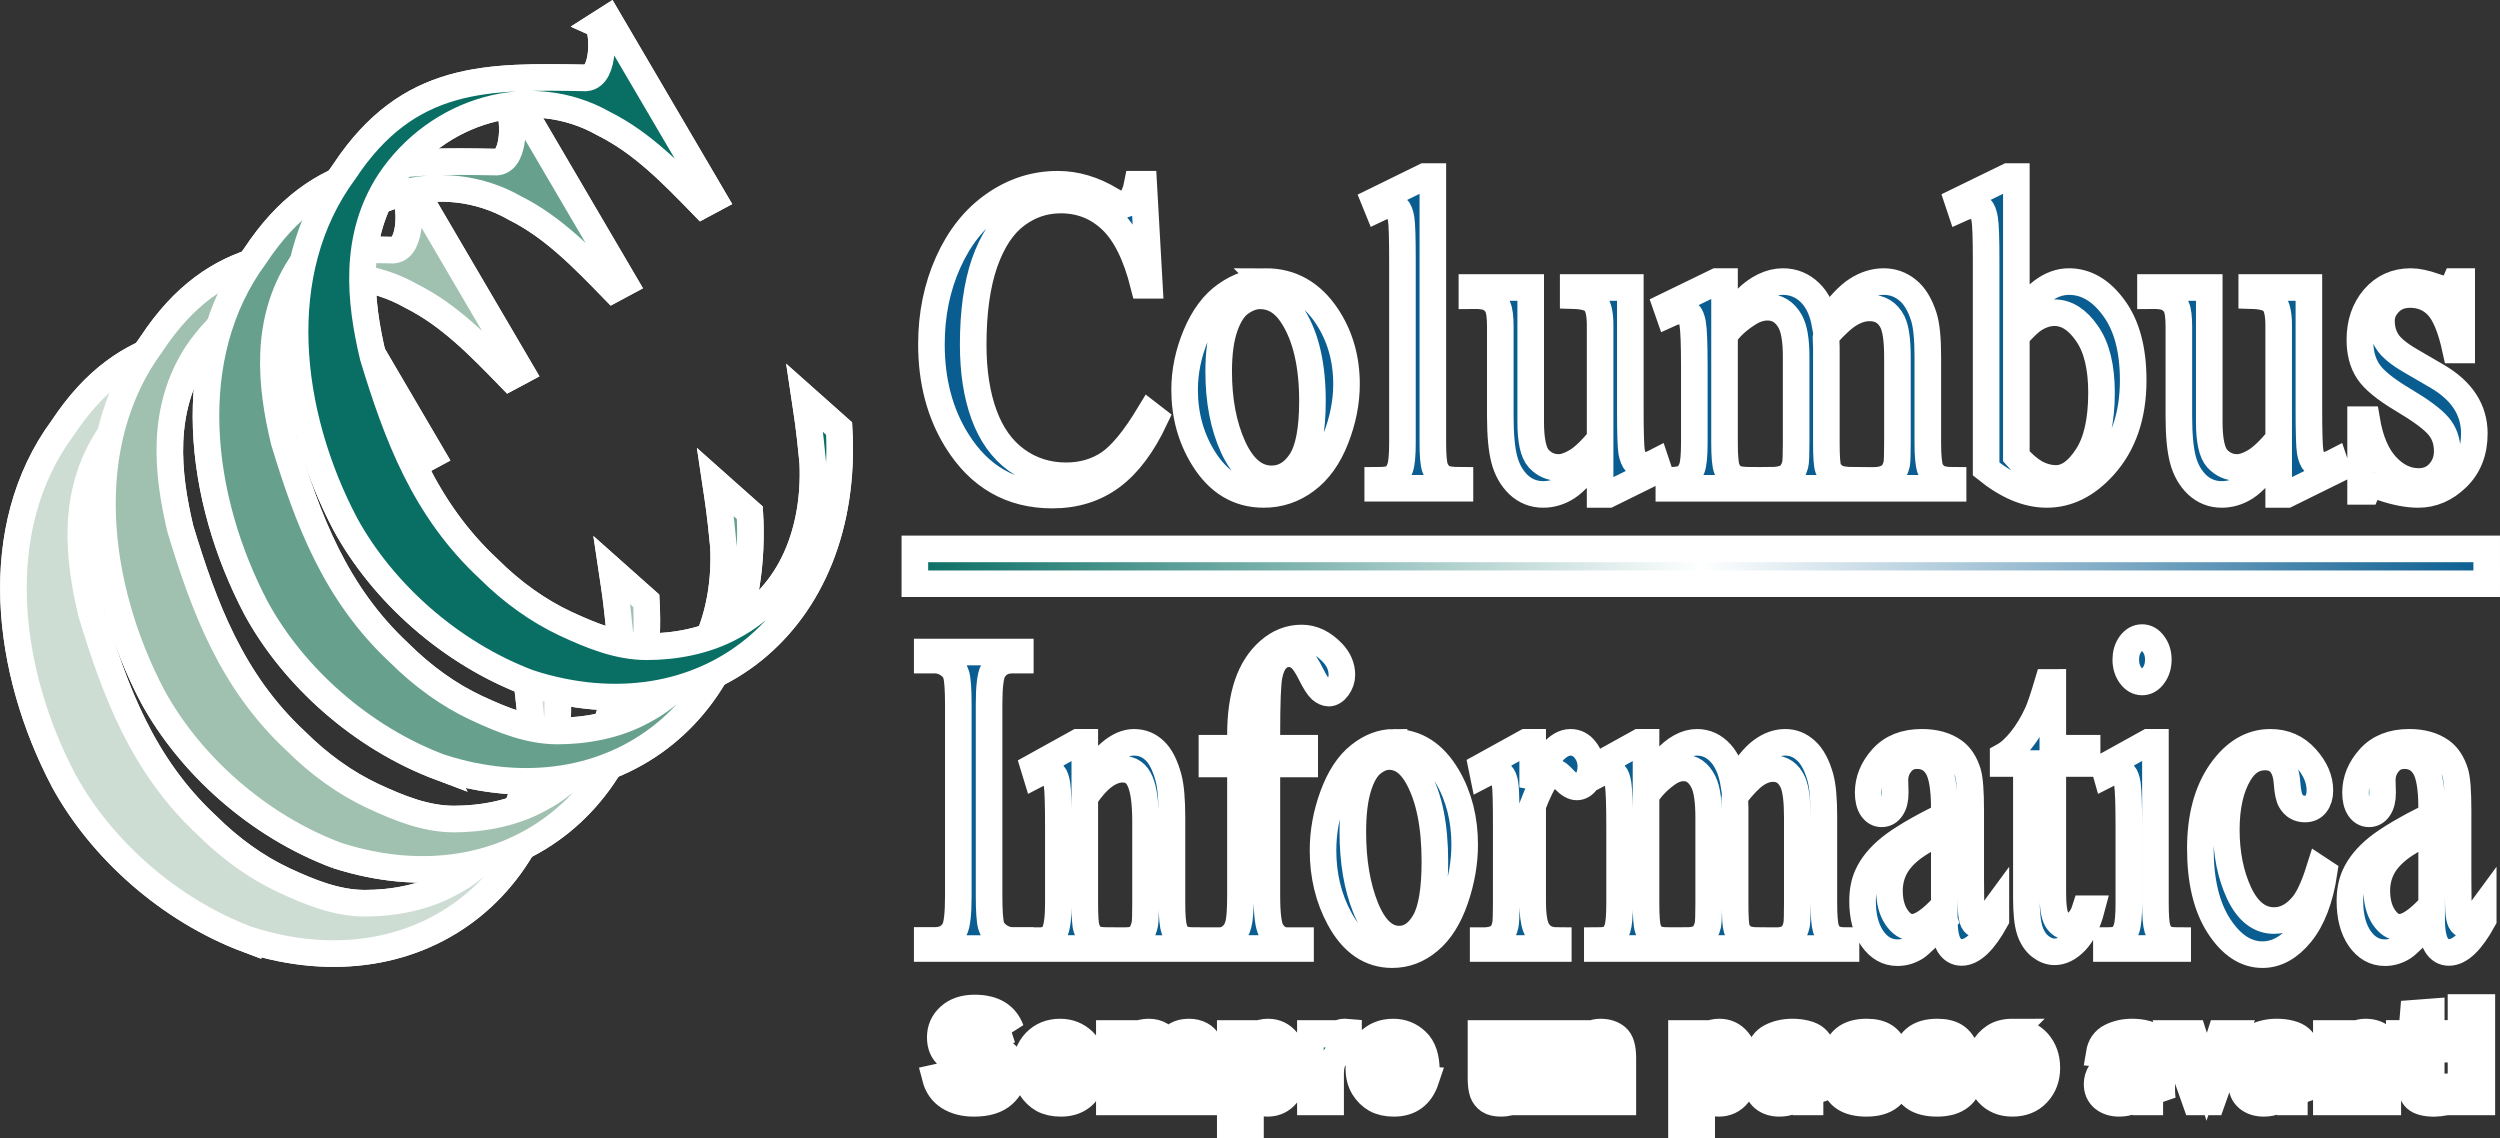 <?xml version="1.0" encoding="UTF-8" standalone="no"?>
<svg
   viewBox="0 0 940.294 428.138"
   version="1.1"
   id="svg43"
   sodipodi:docname="logo-columbus.svg"
   inkscape:version="1.2.1 (9c6d41e410, 2022-07-14)"
   width="940.294"
   height="428.138"
   xmlns:inkscape="http://www.inkscape.org/namespaces/inkscape"
   xmlns:sodipodi="http://sodipodi.sourceforge.net/DTD/sodipodi-0.dtd"
   xmlns:xlink="http://www.w3.org/1999/xlink"
   xmlns="http://www.w3.org/2000/svg"
   xmlns:svg="http://www.w3.org/2000/svg">
  <rect x="0" y="0" width="940.294" height="428.138" fill="#333333" stroke="none"/>
  <sodipodi:namedview
     id="namedview45"
     pagecolor="#505050"
     bordercolor="#ffffff"
     borderopacity="1"
     inkscape:showpageshadow="0"
     inkscape:pageopacity="0"
     inkscape:pagecheckerboard="1"
     inkscape:deskcolor="#505050"
     showgrid="false"
     inkscape:zoom="0.91408283"
     inkscape:cx="525.66352"
     inkscape:cy="254.90031"
     inkscape:window-width="1920"
     inkscape:window-height="1009"
     inkscape:window-x="1912"
     inkscape:window-y="-2"
     inkscape:window-maximized="1"
     inkscape:current-layer="svg43" />
  <defs
     id="defs5">
    <path
       id="reuse-0"
       fill="#ceddd4"
       d="M 90.956,357.119 C 60.057,345.545 33.82,321.704 19.505,295.49 -2.972,252.804 -9.658,197.659 19.111,158.7 c 24.918,-37.678 55.409,-36.963 93.656,-36.287 7.757,-0.593 6.535,-19.417 4.519,-20.425 l 4.022,-2.565 40.988,69.908 -4.386,2.352 c -11.975,-12.313 -23.348,-24.069 -38.094,-31.457 -28.59,-16.306 -64.712,-5.372 -83.25,22.399 -14.016,21.671 -11.514,46.268 -6.323,67.983 9.208,30.274 19.82,58.927 44.676,82.108 9.282,9.221 19.248,16.338 29.898,21.351 10.597,4.915 20.578,8.895 31.442,8.941 10.96,-0.008 23.123,-2.16 33.485,-7.956 23.196,-12.231 32.106,-38.077 30.922,-63.512 -1.382,-14.316 -1.96,-17.232 -3.117,-25.003 l 13.336,11.863 c 4.269,75.825 -52.893,120.195 -119.928,98.717 z"
       font-family="Georgia"
       font-size="82.519px"
       font-weight="400"
       letter-spacing="206.298"
       style="line-height:2.25;-inkscape-font-specification:'Georgia, Normal';font-variant-ligatures:normal;font-variant-caps:normal;font-variant-numeric:normal;font-feature-settings:normal;text-align:start"
       word-spacing="0" />
    <path
       id="reuse-1"
       fill="#a0c0b0"
       d="M 125.473,324.478 C 94.574,312.904 68.336,289.064 54.022,262.849 31.545,220.163 24.859,165.018 53.627,126.059 78.545,88.382 109.036,89.096 147.283,89.772 c 7.757,-0.593 6.535,-19.417 4.519,-20.425 l 4.022,-2.565 40.988,69.908 -4.386,2.352 c -11.975,-12.313 -23.348,-24.069 -38.094,-31.457 -28.59,-16.306 -64.712,-5.372 -83.25,22.399 -14.016,21.671 -11.514,46.268 -6.323,67.983 9.208,30.274 19.82,58.927 44.676,82.108 9.283,9.221 19.248,16.338 29.898,21.351 10.597,4.915 20.578,8.895 31.442,8.941 10.96,-0.008 23.123,-2.16 33.485,-7.956 23.196,-12.231 32.106,-38.077 30.922,-63.512 -1.382,-14.316 -1.96,-17.232 -3.117,-25.003 l 13.336,11.863 c 4.269,75.825 -52.893,120.195 -119.928,98.717 z"
       font-family="Georgia"
       font-size="82.519px"
       font-weight="400"
       letter-spacing="206.298"
       style="line-height:2.25;-inkscape-font-specification:'Georgia, Normal';font-variant-ligatures:normal;font-variant-caps:normal;font-variant-numeric:normal;font-feature-settings:normal;text-align:start"
       word-spacing="0" />
    <path
       id="reuse-2"
       fill="#67a18e"
       d="M 165.617,290.337 C 134.718,278.763 108.481,254.922 94.166,228.708 71.689,186.022 65.003,130.877 93.772,91.918 118.689,54.24 149.181,54.955 187.427,55.631 c 7.756,-0.593 6.535,-19.417 4.518,-20.425 l 4.022,-2.565 40.989,69.908 -4.386,2.352 C 220.596,92.588 209.223,80.832 194.477,73.444 165.887,57.138 129.765,68.072 111.227,95.843 c -14.016,21.671 -11.514,46.268 -6.323,67.983 9.208,30.274 19.82,58.927 44.676,82.108 9.283,9.221 19.248,16.338 29.898,21.351 10.597,4.915 20.578,8.895 31.442,8.941 10.96,-0.008 23.123,-2.16 33.485,-7.956 23.196,-12.231 32.106,-38.077 30.922,-63.512 -1.382,-14.316 -1.96,-17.232 -3.117,-25.003 l 13.336,11.863 c 4.269,75.825 -52.893,120.195 -119.928,98.717 z"
       font-family="Georgia"
       font-size="82.519px"
       font-weight="400"
       letter-spacing="206.298"
       style="line-height:2.25;-inkscape-font-specification:'Georgia, Normal';font-variant-ligatures:normal;font-variant-caps:normal;font-variant-numeric:normal;font-feature-settings:normal;text-align:start"
       word-spacing="0" />
  </defs>
  <defs
     id="defs15">
    <linearGradient
       id="a">
      <stop
         offset="0"
         stop-color="#096e64"
         id="stop7" />
      <stop
         offset=".5"
         stop-color="#feffff"
         id="stop9" />
      <stop
         offset="1"
         stop-color="#0a5d90"
         id="stop11" />
    </linearGradient>
    <linearGradient
       xlink:href="#a"
       id="b"
       x1="146.303"
       x2="70.345"
       y1="210.939"
       y2="210.939"
       gradientTransform="matrix(-7.783,0,0,-7.78,1482.807,1860.643)"
       gradientUnits="userSpaceOnUse" />
  </defs>
  <path
     fill="#0a5d90"
     d="m 430.169,69.296 2.135,38.008 h -2.135 q -4.271,-17.067 -12.193,-24.569 -7.922,-7.503 -19.012,-7.503 -9.299,0 -16.808,5.689 -7.508,5.606 -11.848,17.974 -4.271,12.367 -4.271,30.753 0,15.17 4.064,26.301 4.064,11.13 12.193,17.067 8.197,5.936 18.668,5.936 9.093,0 16.05,-4.617 6.957,-4.699 15.292,-18.551 l 2.135,1.649 q -7.026,14.923 -16.395,21.849 -9.368,6.926 -22.25,6.926 -23.214,0 -35.958,-20.612 -9.506,-15.335 -9.506,-36.112 0,-16.737 6.269,-30.753 6.269,-14.016 17.221,-21.684 11.022,-7.75 24.041,-7.75 10.126,0 19.977,5.936 2.893,1.814 4.133,1.814 1.86,0 3.238,-1.566 1.791,-2.226 2.549,-6.184 z m 45.9,36.607 q 14.328,0 23.008,13.027 7.371,11.13 7.371,25.559 0,10.141 -4.064,20.529 -4.064,10.388 -11.228,15.665 -7.095,5.277 -15.844,5.277 -14.259,0 -22.663,-13.604 -7.095,-11.46 -7.095,-25.724 0,-10.388 4.271,-20.612 4.34,-10.306 11.366,-15.17 7.026,-4.947 14.879,-4.947 z m -2.135,5.359 q -3.651,0 -7.371,2.638 -3.651,2.556 -5.924,9.069 -2.273,6.513 -2.273,16.737 0,16.489 5.442,28.444 5.511,11.955 14.466,11.955 6.682,0 11.022,-6.596 4.34,-6.596 4.34,-22.673 0,-20.117 -7.233,-31.66 -4.891,-7.915 -12.468,-7.915 z M 538.916,66.411 V 166.584 q 0,7.09 0.827,9.399 0.895,2.309 2.687,3.545 1.791,1.154 6.682,1.154 v 2.968 h -30.929 v -2.968 q 4.34,0 5.924,-1.072 1.584,-1.072 2.48,-3.545 0.896,-2.473 0.896,-9.481 V 97.988 q 0,-12.779 -0.482,-15.665 -0.483,-2.968 -1.584,-4.04 -1.033,-1.072 -2.687,-1.072 -1.791,0 -4.546,1.319 l -1.171,-2.886 18.806,-9.234 z m 74.281,41.718 v 45.758 q 0,13.109 0.482,16.077 0.551,2.886 1.653,4.04 1.171,1.154 2.687,1.154 2.135,0 4.822,-1.402 l 0.964,2.886 -18.874,9.317 h -3.1 v -15.995 q -8.128,10.553 -12.399,13.274 -4.271,2.721 -9.024,2.721 -5.304,0 -9.231,-3.628 -3.858,-3.71 -5.373,-9.481 -1.515,-5.771 -1.515,-16.325 V 122.805 q 0,-5.359 -0.964,-7.42 -0.964,-2.061 -2.893,-3.133 -1.86,-1.154 -6.82,-1.072 v -3.051 h 22.112 v 50.54 q 0,10.553 3.031,13.851 3.1,3.298 7.44,3.298 2.962,0 6.682,-2.226 3.789,-2.226 8.955,-8.492 v -42.79 q 0,-6.431 -1.998,-8.657 -1.929,-2.309 -8.128,-2.473 v -3.051 z m 35.43,13.851 q 6.888,-8.245 8.128,-9.481 3.1,-3.133 6.682,-4.864 3.582,-1.731 7.095,-1.731 5.924,0 10.195,4.122 4.271,4.122 5.717,11.955 7.095,-9.894 11.986,-12.944 4.891,-3.133 10.057,-3.133 5.029,0 8.886,3.133 3.926,3.051 6.2,10.059 1.515,4.782 1.515,15.005 v 32.484 q 0,7.09 0.896,9.729 0.689,1.814 2.549,3.133 1.86,1.237 6.062,1.237 v 2.968 H 703.459 v -2.968 h 1.309 q 4.064,0 6.337,-1.896 1.584,-1.319 2.273,-4.205 0.276,-1.402 0.276,-7.997 v -32.484 q 0,-9.234 -1.86,-13.027 -2.686,-5.277 -8.611,-5.277 -3.651,0 -7.371,2.226 -3.651,2.144 -8.886,8.08 l -0.138,0.907 0.138,3.545 v 36.03 q 0,7.75 0.689,9.646 0.758,1.896 2.755,3.215 1.998,1.237 6.82,1.237 v 2.968 H 665.297 v -2.968 q 5.235,0 7.164,-1.484 1.998,-1.484 2.755,-4.452 0.345,-1.402 0.345,-8.162 v -32.484 q 0,-9.234 -2.273,-13.274 -3.031,-5.277 -8.473,-5.277 -3.72,0 -7.371,2.391 -5.717,3.628 -8.817,8.162 v 40.482 q 0,7.42 0.827,9.646 0.896,2.226 2.549,3.38 1.722,1.072 6.888,1.072 v 2.968 H 627.686 v -2.968 q 4.34,0 6.062,-1.072 1.722,-1.154 2.618,-3.545 0.895,-2.473 0.895,-9.481 v -28.857 q 0,-12.45 -0.62,-16.077 -0.483,-2.721 -1.515,-3.71 -1.033,-1.072 -2.824,-1.072 -1.929,0 -4.615,1.237 l -1.033,-2.968 19.012,-9.234 h 2.962 z m 109.757,-0.824 q 9.162,-15.253 19.77,-15.253 9.713,0 16.946,9.976 7.233,9.894 7.233,27.125 0,20.117 -11.159,32.402 -9.575,10.553 -21.354,10.553 -5.511,0 -11.228,-2.391 -5.649,-2.391 -11.573,-7.173 V 98.153 q 0,-12.862 -0.551,-15.83 -0.482,-2.968 -1.584,-4.04 -1.102,-1.072 -2.755,-1.072 -1.929,0 -4.822,1.319 l -0.964,-2.886 18.943,-9.234 h 3.1 z m 0,5.277 v 45.181 q 3.513,4.122 7.233,6.266 3.789,2.061 7.715,2.061 6.269,0 11.642,-8.245 5.442,-8.245 5.442,-23.992 0,-14.511 -5.442,-22.261 -5.373,-7.833 -12.262,-7.833 -3.651,0 -7.302,2.226 -2.755,1.649 -7.026,6.596 z m 110.032,-18.303 v 45.758 q 0,13.109 0.482,16.077 0.551,2.886 1.653,4.04 1.171,1.154 2.687,1.154 2.135,0 4.822,-1.402 l 0.964,2.886 -18.874,9.317 h -3.1 v -15.995 q -8.128,10.553 -12.399,13.274 -4.271,2.721 -9.024,2.721 -5.304,0 -9.231,-3.628 -3.858,-3.71 -5.373,-9.481 -1.515,-5.771 -1.515,-16.325 V 122.805 q 0,-5.359 -0.964,-7.42 -0.964,-2.061 -2.893,-3.133 -1.86,-1.154 -6.82,-1.072 v -3.051 h 22.112 v 50.54 q 0,10.553 3.031,13.851 3.1,3.298 7.44,3.298 2.962,0 6.682,-2.226 3.789,-2.226 8.955,-8.492 v -42.79 q 0,-6.431 -1.998,-8.657 -1.929,-2.309 -8.128,-2.473 v -3.051 z m 57.473,-2.226 v 25.724 h -2.273 q -2.618,-12.12 -6.751,-16.489 -4.064,-4.37 -10.402,-4.37 -4.822,0 -7.784,3.051 -2.962,3.051 -2.962,6.761 0,4.617 2.204,7.915 2.135,3.38 8.68,7.173 l 10.057,5.854 q 13.984,8.162 13.984,21.519 0,10.306 -6.544,16.654 -6.475,6.266 -14.535,6.266 -5.786,0 -13.226,-2.473 -2.273,-0.824 -3.72,-0.824 -1.584,0 -2.48,2.144 h -2.273 v -26.96 h 2.273 q 1.929,11.543 7.371,17.396 5.442,5.854 12.193,5.854 4.753,0 7.715,-3.298 3.031,-3.38 3.031,-8.08 0,-5.689 -3.375,-9.564 -3.307,-3.875 -13.295,-9.811 -9.988,-5.936 -13.088,-10.718 -3.1,-4.7 -3.1,-11.872 0,-9.317 5.304,-15.583 5.373,-6.266 13.846,-6.266 3.72,0 9.024,1.896 3.513,1.237 4.684,1.237 1.102,0 1.722,-0.577 0.62,-0.577 1.447,-2.556 z"
     font-family="'Times New Roman'"
     font-size="96px"
     letter-spacing="1"
     style="line-height:2;-inkscape-font-specification:'Times New Roman, Normal';stroke:#ffffff;stroke-width:10;stroke-dasharray:none;paint-order:markers stroke fill"
     word-spacing="0"
     id="path17" />
  <path
     fill="#0a5d90"
     d="m 383.764,353.716 v 3.043 h -35.017 v -3.043 h 2.893 q 5.063,0 7.353,-4.03 1.446,-2.632 1.446,-12.666 v -72.049 q 0,-8.472 -0.783,-11.186 -0.603,-2.056 -2.471,-3.537 -2.652,-1.974 -5.545,-1.974 h -2.893 v -3.043 h 35.017 v 3.043 h -2.953 q -5.002,0 -7.293,4.03 -1.507,2.632 -1.507,12.666 v 72.049 q 0,8.472 0.783,11.186 0.603,2.056 2.531,3.537 2.592,1.974 5.485,1.974 z m 24.248,-58.561 q 9.703,-15.956 18.503,-15.956 4.52,0 7.775,3.125 3.255,3.043 5.183,10.116 1.326,4.935 1.326,15.134 v 32.159 q 0,7.156 0.844,9.705 0.663,2.056 2.109,3.208 1.507,1.151 5.485,1.151 v 2.961 h -27.302 v -2.961 h 1.145 q 3.857,0 5.364,-1.563 1.567,-1.645 2.17,-4.77 0.241,-1.234 0.241,-7.731 v -30.843 q 0,-10.281 -1.989,-14.887 -1.929,-4.688 -6.569,-4.688 -7.172,0 -14.284,10.692 v 39.726 q 0,7.649 0.663,9.459 0.844,2.385 2.29,3.537 1.507,1.069 6.027,1.069 v 2.961 h -27.302 v -2.961 h 1.205 q 4.219,0 5.665,-2.879 1.507,-2.961 1.507,-11.186 v -27.964 q 0,-13.571 -0.482,-16.532 -0.422,-2.961 -1.386,-4.03 -0.904,-1.069 -2.471,-1.069 -1.688,0 -4.038,1.234 l -0.904,-2.961 16.634,-9.212 h 2.592 z m 68.487,-7.814 v 49.513 q 0,10.528 1.688,13.324 2.23,3.619 5.967,3.619 h 5.002 v 2.961 h -32.967 v -2.961 h 2.471 q 2.411,0 4.4,-1.645 1.989,-1.645 2.712,-4.441 0.783,-2.796 0.783,-10.857 v -49.513 h -10.728 v -5.922 h 10.728 v -4.935 q 0,-11.268 2.652,-19.082 2.652,-7.814 8.076,-12.584 5.485,-4.853 12.295,-4.853 6.328,0 11.632,5.593 3.496,3.701 3.496,8.307 0,2.467 -1.567,4.688 -1.567,2.138 -3.375,2.138 -1.386,0 -2.953,-1.316 -1.507,-1.398 -3.737,-5.84 -2.23,-4.524 -4.098,-6.086 -1.868,-1.563 -4.159,-1.563 -2.772,0 -4.701,2.056 -1.929,1.974 -2.772,6.251 -0.844,4.195 -0.844,21.796 v 5.428 h 14.224 v 5.922 z m 47.814,-8.143 q 12.536,0 20.13,12.995 6.449,11.104 6.449,25.497 0,10.117 -3.556,20.48 -3.556,10.363 -9.824,15.627 -6.208,5.264 -13.862,5.264 -12.476,0 -19.829,-13.571 -6.208,-11.432 -6.208,-25.661 0,-10.363 3.737,-20.562 3.797,-10.281 9.944,-15.134 6.148,-4.935 13.018,-4.935 z m -1.868,5.346 q -3.194,0 -6.449,2.632 -3.194,2.55 -5.183,9.047 -1.989,6.498 -1.989,16.696 0,16.45 4.761,28.376 4.822,11.926 12.657,11.926 5.846,0 9.643,-6.58 3.797,-6.58 3.797,-22.618 0,-20.069 -6.328,-31.583 -4.279,-7.896 -10.909,-7.896 z m 54.022,-5.346 v 16.943 q 6.931,-16.943 14.224,-16.943 3.315,0 5.485,2.796 2.17,2.714 2.17,6.333 0,3.208 -1.567,5.428 -1.567,2.221 -3.737,2.221 -2.109,0 -4.761,-2.796 -2.591,-2.879 -3.857,-2.879 -1.085,0 -2.351,1.645 -2.712,3.372 -5.605,11.103 v 36.107 q 0,6.251 1.145,9.459 0.784,2.221 2.772,3.701 1.989,1.48 5.726,1.48 v 2.961 h -28.267 v -2.961 q 4.219,0 6.268,-1.809 1.507,-1.316 2.109,-4.195 0.301,-1.398 0.301,-7.978 V 310.618 q 0,-13.16 -0.422,-15.627 -0.362,-2.55 -1.446,-3.701 -1.025,-1.151 -2.592,-1.151 -1.868,0 -4.219,1.234 l -0.603,-2.961 16.695,-9.212 z m 42.631,16.038 q 6.027,-8.225 7.112,-9.459 2.712,-3.125 5.846,-4.853 3.134,-1.727 6.208,-1.727 5.183,0 8.92,4.112 3.737,4.112 5.002,11.926 6.208,-9.87 10.487,-12.913 4.279,-3.125 8.799,-3.125 4.4,0 7.775,3.125 3.435,3.043 5.424,10.034 1.326,4.77 1.326,14.969 v 32.406 q 0,7.073 0.784,9.705 0.602,1.81 2.23,3.125 1.627,1.234 5.304,1.234 v 2.961 h -27.242 v -2.961 h 1.145 q 3.556,0 5.545,-1.892 1.386,-1.316 1.989,-4.195 0.241,-1.398 0.241,-7.978 v -32.406 q 0,-9.212 -1.627,-12.995 -2.35,-5.264 -7.534,-5.264 -3.194,0 -6.449,2.221 -3.194,2.139 -7.775,8.06 l -0.121,0.904 0.121,3.537 v 35.942 q 0,7.731 0.602,9.623 0.663,1.892 2.411,3.208 1.748,1.234 5.967,1.234 v 2.961 h -27.905 v -2.961 q 4.581,0 6.268,-1.48 1.748,-1.48 2.411,-4.441 0.301,-1.398 0.301,-8.143 v -32.406 q 0,-9.212 -1.989,-13.242 -2.652,-5.264 -7.413,-5.264 -3.255,0 -6.449,2.385 -5.002,3.619 -7.715,8.142 v 40.384 q 0,7.402 0.723,9.623 0.784,2.221 2.23,3.372 1.507,1.069 6.027,1.069 v 2.961 h -27.302 v -2.961 q 3.797,0 5.304,-1.069 1.507,-1.151 2.29,-3.537 0.784,-2.467 0.784,-9.459 v -28.787 q 0,-12.42 -0.542,-16.038 -0.422,-2.714 -1.326,-3.701 -0.904,-1.069 -2.471,-1.069 -1.688,0 -4.038,1.234 l -0.904,-2.961 16.634,-9.212 h 2.592 z m 112.182,50.665 q -8.498,8.965 -10.668,10.363 -3.254,2.056 -6.931,2.056 -5.726,0 -9.462,-5.346 -3.676,-5.346 -3.676,-14.064 0,-5.511 1.808,-9.541 2.471,-5.593 8.558,-10.528 6.148,-4.935 20.371,-12.008 v -2.961 q 0,-11.268 -2.652,-15.463 -2.591,-4.195 -7.594,-4.195 -3.797,0 -6.027,2.796 -2.29,2.796 -2.29,6.415 l 0.121,4.77 q 0,3.783 -1.447,5.84 -1.386,2.056 -3.676,2.056 -2.23,0 -3.676,-2.139 -1.386,-2.138 -1.386,-5.84 0,-7.073 5.304,-12.995 5.304,-5.922 14.887,-5.922 7.353,0 12.054,3.372 3.556,2.55 5.243,7.978 1.085,3.537 1.085,14.476 v 25.579 q 0,10.774 0.301,13.242 0.301,2.385 0.964,3.208 0.723,0.823 1.627,0.823 0.964,0 1.688,-0.575 1.266,-1.069 4.882,-6.004 v 4.606 q -6.75,12.337 -12.898,12.337 -2.953,0 -4.701,-2.796 -1.748,-2.796 -1.808,-9.541 z m 0,-5.346 v -28.705 q -9.101,4.935 -11.753,6.991 -4.761,3.619 -6.81,7.567 -2.049,3.948 -2.049,8.636 0,5.922 2.592,9.87 2.592,3.866 5.967,3.866 4.581,0 12.054,-8.225 z m 40.823,-83.893 v 24.757 h 12.898 v 5.757 h -12.898 v 48.855 q 0,7.32 1.507,9.87 1.567,2.55 3.978,2.55 1.989,0 3.857,-1.645 1.868,-1.727 2.893,-5.017 h 2.351 q -2.109,8.06 -5.967,12.173 -3.857,4.03 -7.956,4.03 -2.772,0 -5.424,-2.056 -2.652,-2.138 -3.918,-6.004 -1.266,-3.948 -1.266,-12.09 v -50.665 h -8.739 v -2.714 q 3.315,-1.809 6.75,-6.086 3.496,-4.359 6.208,-10.281 1.386,-3.125 3.857,-11.432 z m 33.59,-16.861 q 2.531,0 4.279,2.467 1.808,2.385 1.808,5.84 0,3.454 -1.808,5.922 -1.748,2.467 -4.279,2.467 -2.531,0 -4.339,-2.467 -1.808,-2.467 -1.808,-5.922 0,-3.454 1.748,-5.84 1.808,-2.467 4.4,-2.467 z m 5.002,39.397 v 60.535 q 0,7.073 0.723,9.459 0.783,2.303 2.23,3.454 1.507,1.151 5.424,1.151 v 2.961 h -26.82 v -2.961 q 4.038,0 5.424,-1.069 1.386,-1.069 2.17,-3.537 0.844,-2.467 0.844,-9.459 v -29.034 q 0,-12.255 -0.542,-15.874 -0.422,-2.632 -1.326,-3.619 -0.904,-1.069 -2.471,-1.069 -1.688,0 -4.098,1.234 l -0.844,-2.961 16.634,-9.212 z m 63.424,48.938 q -2.23,14.887 -8.739,22.947 -6.509,7.978 -14.404,7.978 -9.402,0 -16.393,-10.775 -6.991,-10.774 -6.991,-29.116 0,-17.766 7.715,-28.869 7.775,-11.103 18.623,-11.103 8.136,0 13.38,5.922 5.243,5.84 5.243,12.173 0,3.125 -1.507,5.099 -1.446,1.892 -4.098,1.892 -3.556,0 -5.364,-3.125 -1.025,-1.727 -1.386,-6.58 -0.301,-4.853 -2.411,-7.402 -2.109,-2.467 -5.846,-2.467 -6.027,0 -9.703,6.086 -4.882,8.06 -4.882,21.302 0,13.489 4.822,23.852 4.882,10.281 13.139,10.281 5.906,0 10.607,-5.511 3.315,-3.783 6.449,-13.735 z m 40.461,17.766 q -8.498,8.965 -10.668,10.363 -3.255,2.056 -6.931,2.056 -5.726,0 -9.462,-5.346 -3.676,-5.346 -3.676,-14.064 0,-5.511 1.808,-9.541 2.471,-5.593 8.558,-10.528 6.148,-4.935 20.371,-12.008 v -2.961 q 0,-11.268 -2.652,-15.463 -2.592,-4.195 -7.594,-4.195 -3.797,0 -6.027,2.796 -2.29,2.796 -2.29,6.415 l 0.121,4.77 q 0,3.783 -1.446,5.84 -1.386,2.056 -3.676,2.056 -2.23,0 -3.676,-2.139 -1.386,-2.138 -1.386,-5.84 0,-7.073 5.304,-12.995 5.304,-5.922 14.887,-5.922 7.353,0 12.054,3.372 3.556,2.55 5.243,7.978 1.085,3.537 1.085,14.476 v 25.579 q 0,10.774 0.301,13.242 0.301,2.385 0.964,3.208 0.723,0.823 1.627,0.823 0.964,0 1.688,-0.575 1.266,-1.069 4.882,-6.004 v 4.606 q -6.75,12.337 -12.898,12.337 -2.953,0 -4.701,-2.796 -1.748,-2.796 -1.808,-9.541 z m 0,-5.346 v -28.705 q -9.101,4.935 -11.753,6.991 -4.761,3.619 -6.811,7.567 -2.049,3.948 -2.049,8.636 0,5.922 2.592,9.87 2.592,3.866 5.967,3.866 4.58,0 12.054,-8.225 z"
     font-family="'Times New Roman'"
     font-size="18.53px"
     letter-spacing="0.193"
     style="line-height:0;-inkscape-font-specification:'Times New Roman, Normal';stroke:#ffffff;stroke-width:10;stroke-dasharray:none;paint-order:markers stroke fill"
     word-spacing="0"
     id="path19" />
  <path
     fill="url(#b)"
     fill-rule="evenodd"
     d="M 935.294,219.554 H 344.095 v -13.1 h 591.198 z"
     id="path21"
     style="fill:url(#b);stroke:#ffffff;stroke-width:10;stroke-dasharray:none;paint-order:markers stroke fill" />
  <use
     xlink:href="#reuse-0"
     font-family="Georgia"
     font-size="82.519px"
     font-weight="400"
     letter-spacing="206.298"
     style="line-height:2.25;-inkscape-font-specification:'Georgia, Normal';font-variant-ligatures:normal;font-variant-caps:normal;font-variant-numeric:normal;font-feature-settings:normal;text-align:start;stroke:#ffffff;stroke-width:10.308;stroke-dasharray:none;paint-order:markers stroke fill"
     word-spacing="0"
     id="use23"
     transform="matrix(0.97,0,0,0.97,5.047,7.005)" />
  <use
     xlink:href="#reuse-1"
     font-family="Georgia"
     font-size="82.519px"
     font-weight="400"
     letter-spacing="206.298"
     style="line-height:2.25;-inkscape-font-specification:'Georgia, Normal';font-variant-ligatures:normal;font-variant-caps:normal;font-variant-numeric:normal;font-feature-settings:normal;text-align:start;stroke:#ffffff;stroke-width:10.308;stroke-dasharray:none;paint-order:markers stroke fill"
     word-spacing="0"
     id="use25"
     transform="matrix(0.97,0,0,0.97,5.047,7.005)" />
  <use
     xlink:href="#reuse-2"
     font-family="Georgia"
     font-size="82.519px"
     font-weight="400"
     letter-spacing="206.298"
     style="line-height:2.25;-inkscape-font-specification:'Georgia, Normal';font-variant-ligatures:normal;font-variant-caps:normal;font-variant-numeric:normal;font-feature-settings:normal;text-align:start;stroke:#ffffff;stroke-width:10.308;stroke-dasharray:none;paint-order:markers stroke fill"
     word-spacing="0"
     id="use27"
     transform="matrix(0.97,0,0,0.97,5.047,7.005)" />
  <path
     fill="#0b6960"
     d="m 199.237,256.941 c -29.982,-11.225 -55.44,-34.348 -69.329,-59.773 -21.809,-41.401 -28.297,-94.885 -0.383,-132.671 24.178,-36.543 53.764,-35.85 90.875,-35.195 7.526,-0.575 6.341,-18.832 4.384,-19.81 l 3.903,-2.487 39.771,67.803 -4.256,2.281 C 252.583,65.147 241.548,53.745 227.24,46.579 c -27.741,-15.815 -62.79,-5.21 -80.778,21.725 -13.599,21.019 -11.173,44.875 -6.136,65.936 8.934,29.362 19.231,57.153 43.349,79.636 9.007,8.944 18.677,15.846 29.01,20.708 10.282,4.767 19.966,8.628 30.508,8.672 10.635,-0.008 22.436,-2.095 32.491,-7.716 22.507,-11.862 31.153,-36.93 30.004,-61.599 -1.341,-13.885 -1.902,-16.714 -3.025,-24.251 l 12.94,11.506 c 4.142,73.542 -51.322,116.576 -116.366,95.745 z"
     font-family="Georgia"
     font-size="82.519px"
     font-weight="400"
     letter-spacing="206.298"
     style="line-height:2.25;-inkscape-font-specification:'Georgia, Normal';font-variant-ligatures:normal;font-variant-caps:normal;font-variant-numeric:normal;font-feature-settings:normal;text-align:start;stroke:#ffffff;stroke-width:10;stroke-dasharray:none;paint-order:markers stroke fill"
     word-spacing="0"
     id="path29" />
  <use
     xlink:href="#reuse-0"
     font-family="Georgia"
     font-size="82.519px"
     font-weight="400"
     letter-spacing="206.298"
     style="line-height:2.25;-inkscape-font-specification:'Georgia, Normal';font-variant-ligatures:normal;font-variant-caps:normal;font-variant-numeric:normal;font-feature-settings:normal;text-align:start;stroke:#ffffff;stroke-width:10.308;stroke-dasharray:none;paint-order:markers stroke fill"
     word-spacing="0"
     id="use31"
     transform="matrix(0.97,0,0,0.97,5.047,7.005)" />
  <use
     xlink:href="#reuse-1"
     font-family="Georgia"
     font-size="82.519px"
     font-weight="400"
     letter-spacing="206.298"
     style="line-height:2.25;-inkscape-font-specification:'Georgia, Normal';font-variant-ligatures:normal;font-variant-caps:normal;font-variant-numeric:normal;font-feature-settings:normal;text-align:start;stroke:#ffffff;stroke-width:10.308;stroke-dasharray:none;paint-order:markers stroke fill"
     word-spacing="0"
     id="use33"
     transform="matrix(0.97,0,0,0.97,5.047,7.005)" />
  <use
     xlink:href="#reuse-2"
     font-family="Georgia"
     font-size="82.519px"
     font-weight="400"
     letter-spacing="206.298"
     style="line-height:2.25;-inkscape-font-specification:'Georgia, Normal';font-variant-ligatures:normal;font-variant-caps:normal;font-variant-numeric:normal;font-feature-settings:normal;text-align:start;stroke:#ffffff;stroke-width:10.308;stroke-dasharray:none;paint-order:markers stroke fill"
     word-spacing="0"
     id="use35"
     transform="matrix(0.97,0,0,0.97,5.047,7.005)" />
  <path
     fill="#096e64"
     d="m 199.237,256.941 c -29.982,-11.225 -55.44,-34.348 -69.329,-59.773 -21.809,-41.401 -28.297,-94.885 -0.383,-132.671 24.178,-36.543 53.764,-35.85 90.875,-35.195 7.526,-0.575 6.341,-18.832 4.384,-19.81 l 3.903,-2.487 39.771,67.803 -4.256,2.281 C 252.583,65.147 241.548,53.745 227.24,46.579 c -27.741,-15.815 -62.79,-5.21 -80.778,21.725 -13.599,21.019 -11.173,44.875 -6.136,65.936 8.934,29.362 19.231,57.153 43.349,79.636 9.007,8.944 18.677,15.846 29.01,20.708 10.282,4.767 19.966,8.628 30.508,8.672 10.635,-0.008 22.436,-2.095 32.491,-7.716 22.507,-11.862 31.153,-36.93 30.004,-61.599 -1.341,-13.885 -1.902,-16.714 -3.025,-24.251 l 12.94,11.506 c 4.142,73.542 -51.322,116.576 -116.366,95.745 z"
     font-family="Georgia"
     font-size="82.519px"
     font-weight="400"
     letter-spacing="206.298"
     style="line-height:2.25;-inkscape-font-specification:'Georgia, Normal';font-variant-ligatures:normal;font-variant-caps:normal;font-variant-numeric:normal;font-feature-settings:normal;text-align:start;stroke:#ffffff;stroke-width:10;stroke-dasharray:none;paint-order:markers stroke fill"
     word-spacing="0"
     id="path37" />
  <path
     fill="#096e64"
     d="m 380.208,387.305 -7.159,2.319 q -1.448,-4.129 -6.133,-4.129 -5.001,0 -5.001,3.135 0,1.249 0.921,2.115 0.948,0.867 4.238,1.504 5.501,1.07 8.054,2.166 2.553,1.096 4.29,3.543 1.764,2.421 1.764,5.429 0,4.715 -3.764,8.156 -3.738,3.441 -11.107,3.441 -5.527,0 -9.423,-2.421 -3.869,-2.447 -5.106,-7.238 l 7.791,-1.708 q 1.316,4.868 7.317,4.868 2.895,0 4.317,-1.07 1.421,-1.096 1.421,-2.6 0,-1.529 -1.29,-2.37 -1.29,-0.841 -4.975,-1.58 -6.87,-1.376 -9.791,-3.746 -2.922,-2.396 -2.922,-6.983 0,-4.639 3.474,-7.824 3.501,-3.186 9.476,-3.186 10.581,0 13.608,8.181 z m 31.032,15.547 h -17.109 q -0.028,0.688 -0.028,1.198 0,2.753 1.5,4.154 1.527,1.402 3.632,1.402 3.922,0 4.711,-4.052 l 7.107,0.51 q -2.974,8.92 -12.081,8.92 -3.974,0 -6.764,-1.529 -2.764,-1.555 -4.58,-4.511 -1.79,-2.956 -1.79,-7.085 0,-6.142 3.606,-9.914 3.632,-3.772 9.318,-3.772 5.133,0 8.791,3.517 3.685,3.492 3.685,11.163 z m -17.135,-4.409 h 9.449 q -0.368,-5.301 -4.501,-5.301 -4.422,0 -4.948,5.301 z m 61.091,16.005 h -7.844 v -14.247 q 0,-3.007 -0.184,-3.899 -0.184,-0.917 -0.974,-1.504 -0.764,-0.612 -2.132,-0.612 -1.29,0 -2.632,0.892 -1.342,0.892 -1.342,5.123 v 14.247 h -7.817 V 400.201 q 0,-3.084 -0.289,-3.976 -0.289,-0.917 -1.105,-1.478 -0.79,-0.561 -2.027,-0.561 -2.027,0 -3.027,1.249 -0.974,1.223 -0.974,4.766 v 14.247 h -7.607 v -25.741 h 7.37 v 3.925 q 1.869,-4.46 7.475,-4.46 5.08,0 7.344,4.46 2.211,-4.46 7.712,-4.46 2.632,0 4.527,1.045 1.895,1.045 2.711,2.727 0.816,1.682 0.816,5.785 z m 7.527,8.691 v -34.432 h 7.212 v 3.772 q 2,-4.307 7.001,-4.307 4.317,0 7.054,3.364 2.764,3.339 2.764,9.736 0,6.805 -2.79,10.271 -2.764,3.441 -7.212,3.441 -4.501,0 -6.422,-3.39 v 11.545 z m 7.607,-19.956 q 0,2.727 0.342,3.772 0.342,1.045 1.448,1.886 1.106,0.816 2.395,0.816 1.606,0 2.869,-1.58 1.263,-1.606 1.263,-7.034 0,-7.62 -4.159,-7.62 -1.579,0 -2.869,1.351 -1.29,1.351 -1.29,4.588 z m 30.137,11.265 h -7.607 v -25.741 h 7.186 v 4.791 q 1.658,-5.352 5.738,-5.352 0.579,0 1.421,0.076 v 7.493 q -2.395,0 -3.738,0.714 -1.316,0.714 -2.158,2.574 -0.842,1.835 -0.842,4.97 z m 36.033,-11.596 h -17.109 q -0.031,0.688 -0.031,1.198 0,2.753 1.5,4.154 1.527,1.402 3.632,1.402 3.922,0 4.712,-4.052 l 7.107,0.51 q -2.974,8.92 -12.081,8.92 -3.974,0 -6.765,-1.529 -2.764,-1.555 -4.58,-4.511 -1.79,-2.956 -1.79,-7.085 0,-6.142 3.606,-9.914 3.632,-3.772 9.318,-3.772 5.133,0 8.791,3.517 3.685,3.492 3.685,11.163 z m -17.135,-4.409 h 9.449 q -0.369,-5.301 -4.501,-5.301 -4.422,0 -4.948,5.301 z m 60.379,-9.736 v 25.741 h -7.265 v -4.384 q -2.053,4.919 -7.844,4.919 -3.001,0 -4.606,-1.07 -1.606,-1.096 -2.316,-2.956 -0.684,-1.886 -0.684,-5.429 v -16.821 h 7.607 v 16.821 q 0,3.466 2.948,3.466 1.5,0 2.606,-0.816 1.106,-0.841 1.395,-1.784 0.316,-0.943 0.316,-3.237 v -14.451 z m 30.637,25.741 h -7.844 v -14.451 q 0,-2.625 -0.211,-3.594 -0.211,-0.968 -1.027,-1.631 -0.816,-0.688 -2.053,-0.688 -4.132,0 -4.132,5.913 v 14.451 h -7.844 v -25.741 h 7.291 v 4.358 q 1.816,-3.109 3.58,-4.001 1.764,-0.892 3.817,-0.892 3.79,0 6.106,1.988 2.316,1.962 2.316,7.748 z m 22.056,8.691 v -34.432 h 7.212 v 3.772 q 2,-4.307 7.001,-4.307 4.317,0 7.054,3.364 2.764,3.339 2.764,9.736 0,6.805 -2.79,10.271 -2.764,3.441 -7.212,3.441 -4.501,0 -6.422,-3.39 v 11.545 z m 7.607,-19.956 q 0,2.727 0.342,3.772 0.342,1.045 1.448,1.886 1.106,0.816 2.395,0.816 1.606,0 2.869,-1.58 1.263,-1.606 1.263,-7.034 0,-7.62 -4.159,-7.62 -1.579,0 -2.869,1.351 -1.29,1.351 -1.29,4.588 z m 45.745,11.265 h -7.607 q -0.368,-1.529 -0.368,-4.027 -2,2.752 -4.001,3.67 -1.974,0.892 -4.501,0.892 -3.738,0 -6.054,-1.962 -2.29,-1.962 -2.29,-5.276 0,-2.421 1.342,-4.46 1.342,-2.039 4.317,-3.186 2.974,-1.172 10.844,-1.733 v -1.478 q 0,-3.746 -3.869,-3.746 -4.132,0 -4.606,3.746 l -7.238,-0.663 q 0.711,-4.384 4.29,-6.219 3.58,-1.835 8.107,-1.835 2.711,0 5.106,0.612 2.395,0.612 3.738,1.835 1.342,1.223 1.816,2.6 0.474,1.351 0.474,4.74 v 11.673 q 0,3.364 0.5,4.817 z m -8.317,-12.335 q -8.239,0.79 -8.239,4.817 0,1.351 0.869,2.345 0.869,0.969 2.474,0.969 2.079,0 3.474,-1.657 1.421,-1.682 1.421,-4.129 z m 35.243,-7.187 -5.712,1.478 q -1,-3.492 -5.185,-3.492 -3.948,0 -3.948,2.319 0,0.917 0.711,1.478 0.737,0.535 3.79,0.918 4.554,0.586 6.738,1.351 2.185,0.765 3.448,2.574 1.29,1.81 1.29,4.46 0,3.976 -3.132,6.474 -3.106,2.498 -8.712,2.498 -10.16,0 -12.134,-7.62 l 6.607,-0.943 q 0.816,3.466 5.896,3.466 1.948,0 3.29,-0.663 1.342,-0.688 1.342,-1.835 0,-1.784 -2.974,-2.115 -8.054,-0.968 -10.607,-2.982 -2.527,-2.039 -2.527,-5.658 0,-3.67 2.948,-6.066 2.948,-2.396 8.265,-2.396 4.211,0 6.738,1.606 2.527,1.606 3.869,5.148 z m 26.557,0 -5.712,1.478 q -1,-3.492 -5.185,-3.492 -3.948,0 -3.948,2.319 0,0.917 0.711,1.478 0.737,0.535 3.79,0.918 4.554,0.586 6.738,1.351 2.185,0.765 3.448,2.574 1.29,1.81 1.29,4.46 0,3.976 -3.132,6.474 -3.106,2.498 -8.712,2.498 -10.16,0 -12.134,-7.62 l 6.607,-0.943 q 0.816,3.466 5.896,3.466 1.948,0 3.29,-0.663 1.342,-0.688 1.342,-1.835 0,-1.784 -2.974,-2.115 -8.054,-0.968 -10.607,-2.982 -2.527,-2.039 -2.527,-5.658 0,-3.67 2.948,-6.066 2.948,-2.396 8.265,-2.396 4.211,0 6.738,1.606 2.527,1.606 3.869,5.148 z m 17.687,-6.754 q 6.08,0 9.476,3.848 3.422,3.848 3.422,9.634 0,5.709 -3.553,9.532 -3.527,3.797 -9.397,3.797 -5.685,0 -9.107,-3.772 -3.395,-3.772 -3.395,-9.685 0,-4.103 1.527,-6.958 1.553,-2.88 4.238,-4.639 2.685,-1.759 6.791,-1.759 z m 0.211,4.97 q -2.237,0 -3.369,1.682 -1.132,1.657 -1.132,6.626 0,4.562 1.079,6.55 1.079,1.988 3.369,1.988 2,0 3.238,-1.682 1.237,-1.708 1.237,-6.474 0,-5.072 -1.105,-6.881 -1.079,-1.81 -3.317,-1.81 z m 56.405,21.306 h -7.607 q -0.368,-1.529 -0.368,-4.027 -2,2.752 -4.001,3.67 -1.974,0.892 -4.501,0.892 -3.738,0 -6.054,-1.962 -2.29,-1.962 -2.29,-5.276 0,-2.421 1.342,-4.46 1.342,-2.039 4.317,-3.186 2.974,-1.172 10.844,-1.733 v -1.478 q 0,-3.746 -3.869,-3.746 -4.132,0 -4.606,3.746 l -7.238,-0.663 q 0.711,-4.384 4.29,-6.219 3.58,-1.835 8.107,-1.835 2.711,0 5.106,0.612 2.395,0.612 3.738,1.835 1.342,1.223 1.816,2.6 0.474,1.351 0.474,4.74 v 11.673 q 0,3.364 0.5,4.817 z m -8.317,-12.335 q -8.239,0.79 -8.239,4.817 0,1.351 0.869,2.345 0.869,0.969 2.474,0.969 2.079,0 3.474,-1.657 1.421,-1.682 1.421,-4.129 z m 35.77,-13.406 -9.107,25.741 h -6.106 l -9.107,-25.741 h 8.159 l 5.106,16.311 5.238,-16.311 z m 26.926,25.741 h -7.607 q -0.369,-1.529 -0.369,-4.027 -2,2.752 -4.001,3.67 -1.974,0.892 -4.501,0.892 -3.738,0 -6.054,-1.962 -2.29,-1.962 -2.29,-5.276 0,-2.421 1.342,-4.46 1.342,-2.039 4.317,-3.186 2.974,-1.172 10.844,-1.733 v -1.478 q 0,-3.746 -3.869,-3.746 -4.132,0 -4.606,3.746 l -7.238,-0.663 q 0.711,-4.384 4.29,-6.219 3.58,-1.835 8.107,-1.835 2.711,0 5.106,0.612 2.395,0.612 3.738,1.835 1.342,1.223 1.816,2.6 0.474,1.351 0.474,4.74 v 11.673 q 0,3.364 0.5,4.817 z m -8.317,-12.335 q -8.238,0.79 -8.238,4.817 0,1.351 0.869,2.345 0.869,0.969 2.474,0.969 2.079,0 3.474,-1.657 1.421,-1.682 1.421,-4.129 z m 38.455,12.335 h -7.844 v -14.451 q 0,-2.625 -0.211,-3.594 -0.211,-0.968 -1.027,-1.631 -0.816,-0.688 -2.053,-0.688 -4.132,0 -4.132,5.913 v 14.451 h -7.844 v -25.741 h 7.291 v 4.358 q 1.816,-3.109 3.58,-4.001 1.764,-0.892 3.817,-0.892 3.79,0 6.106,1.988 2.316,1.962 2.316,7.748 z m 16.345,-19.828 v 10.883 q 0,2.039 0.632,2.727 0.632,0.688 2.974,0.688 1.079,0 2.501,-0.102 v 5.632 q -3.422,0.561 -4.922,0.561 -4.896,0 -6.949,-1.81 -2.053,-1.835 -2.053,-6.601 v -11.979 h -4.211 v -5.913 h 4.659 l 0.632,-7.595 6.738,-0.51 v 8.105 h 5.738 v 5.913 z m 19.03,-5.913 v 25.741 h -7.844 v -25.741 z m 0,-9.761 v 7.595 h -7.844 v -7.595 z"
     font-family="'Franklin Gothic Demi'"
     font-size="13.334px"
     letter-spacing="0.26"
     style="line-height:0;-inkscape-font-specification:'Franklin Gothic Demi, Normal';stroke:#ffffff;stroke-width:10;stroke-dasharray:none;paint-order:markers stroke fill"
     word-spacing="0"
     id="path39" />
</svg>
